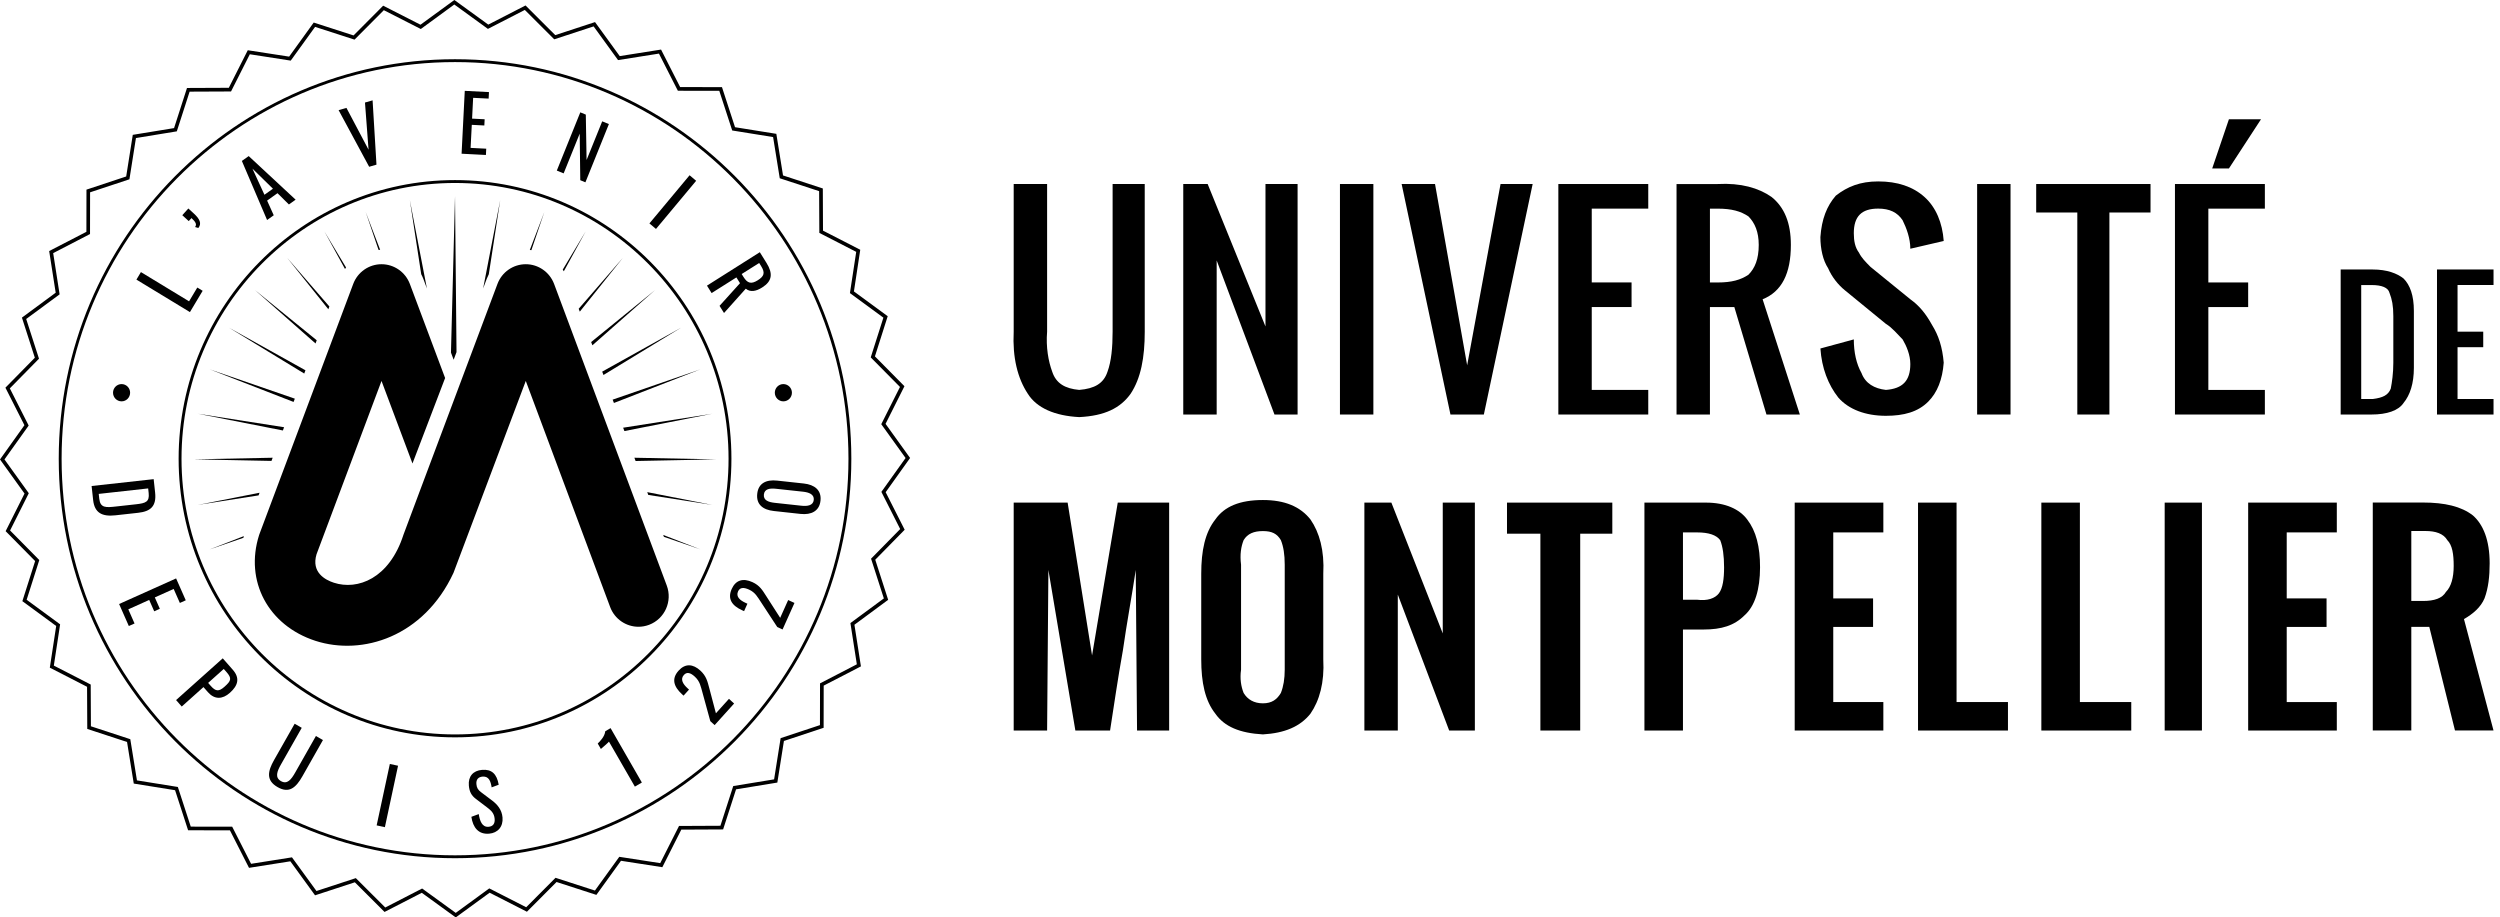 <?xml version="1.0" encoding="UTF-8"?> <svg xmlns="http://www.w3.org/2000/svg" width="109" height="40" viewBox="0 0 109 40" fill="none"><g id="logo_um_2022_filet_noir 1" clip-path="url(#clip0_2940_5223)"><g id="Group"><g id="Group_2"><path id="Vector" d="M88.778 9.265H90.571V18.073H91.97V9.265H93.763V8.023H88.778V9.265Z" fill="black"></path><path id="Vector_2" d="M87.659 8.023H86.203V18.073H87.659V8.023Z" fill="black"></path><path id="Vector_3" d="M84.746 10.507C84.69 9.717 84.409 9.038 83.906 8.587C83.402 8.136 82.73 7.91 81.889 7.91C81.105 7.91 80.546 8.136 80.041 8.531C79.649 8.983 79.425 9.548 79.369 10.338C79.369 10.846 79.481 11.354 79.705 11.693C79.874 12.088 80.154 12.427 80.433 12.653L82.226 14.121C82.506 14.291 82.73 14.573 82.954 14.798C83.122 15.08 83.29 15.476 83.29 15.871C83.29 16.605 82.954 16.943 82.226 17C81.722 16.943 81.33 16.718 81.162 16.266C80.939 15.871 80.826 15.362 80.826 14.798L79.37 15.194C79.426 16.04 79.706 16.774 80.154 17.339C80.602 17.847 81.33 18.129 82.226 18.129C83.01 18.129 83.626 17.96 84.074 17.508C84.466 17.113 84.691 16.548 84.746 15.814C84.69 15.137 84.522 14.628 84.242 14.177C83.962 13.669 83.682 13.33 83.29 13.048L81.554 11.636C81.33 11.411 81.162 11.241 81.05 11.015C80.881 10.789 80.826 10.507 80.826 10.168C80.826 9.434 81.162 9.095 81.89 9.095C82.394 9.095 82.73 9.265 82.954 9.603C83.122 9.942 83.29 10.394 83.29 10.845L84.746 10.507Z" fill="black"></path><path id="Vector_4" d="M96.452 7.345H97.181L98.581 5.199H97.181L96.452 7.345Z" fill="black"></path><path id="Vector_5" d="M98.748 8.023H94.828V18.073H98.748V17.001H96.284V13.388H98.02V12.315H96.284V9.097H98.748V8.023Z" fill="black"></path><path id="Vector_6" d="M104.797 12.145C104.517 11.919 104.069 11.75 103.453 11.75H102.053V18.073H103.397C104.069 18.073 104.573 17.904 104.797 17.566C105.077 17.227 105.245 16.719 105.245 16.041V13.557C105.245 12.879 105.077 12.427 104.797 12.145ZM104.181 12.767C104.292 13.049 104.349 13.331 104.349 13.783V15.816C104.349 16.268 104.292 16.662 104.237 16.945C104.125 17.227 103.901 17.34 103.453 17.397H102.949V12.428H103.398C103.845 12.427 104.125 12.54 104.181 12.767Z" fill="black"></path><path id="Vector_7" d="M96.004 21.914H94.38V31.851H96.004V21.914Z" fill="black"></path><path id="Vector_8" d="M101.885 23.213V21.914H98.02V31.851H101.885V30.609H99.701V27.334H101.438V26.091H99.701V23.212L101.885 23.213Z" fill="black"></path><path id="Vector_9" d="M85.306 21.914H83.626V31.851H87.547V30.609H85.306V21.914Z" fill="black"></path><path id="Vector_10" d="M90.683 21.914H89.003V31.851H92.923V30.609H90.683V21.914Z" fill="black"></path><path id="Vector_11" d="M103.453 31.848H105.133V27.331H105.917L107.037 31.848H108.717L107.429 26.992C107.821 26.766 108.157 26.484 108.325 26.088C108.493 25.636 108.549 25.128 108.549 24.564C108.549 23.547 108.269 22.87 107.821 22.475C107.317 22.079 106.589 21.91 105.637 21.91H103.453V31.848ZM105.133 26.202V23.152H105.749C106.197 23.152 106.533 23.265 106.701 23.548C106.925 23.773 106.981 24.169 106.981 24.677C106.981 25.185 106.869 25.581 106.645 25.806C106.477 26.088 106.141 26.202 105.637 26.202H105.133Z" fill="black"></path><path id="Vector_12" d="M108.718 12.427V11.75H106.253V18.073H108.718V17.396H107.149V15.138H108.269V14.46H107.149V12.427H108.718Z" fill="black"></path><path id="Vector_13" d="M62.567 8.023H61.111L63.24 18.073H64.696L66.824 8.023H65.424L63.968 15.928L62.567 8.023Z" fill="black"></path><path id="Vector_14" d="M71.864 9.096V8.023H67.944V18.073H71.864V17H69.4V13.387H71.136V12.314H69.4V9.096H71.864V9.096Z" fill="black"></path><path id="Vector_15" d="M74.889 8.024H73.097V18.074H74.553V13.388H75.617L77.018 18.074H78.474L76.85 13.049C77.69 12.71 78.082 11.92 78.082 10.678C78.082 9.719 77.802 9.041 77.242 8.589C76.681 8.194 75.897 7.968 74.889 8.024ZM74.889 9.097C75.505 9.097 75.897 9.21 76.233 9.436C76.513 9.719 76.681 10.114 76.681 10.678C76.681 11.3 76.513 11.695 76.233 11.977C75.897 12.203 75.505 12.316 74.889 12.316H74.553V9.098H74.889V9.097Z" fill="black"></path><path id="Vector_16" d="M49.91 8.023H48.51V14.46C48.51 15.137 48.454 15.758 48.286 16.21C48.118 16.718 47.726 16.944 47.054 17C46.438 16.944 46.046 16.718 45.878 16.21C45.71 15.758 45.598 15.138 45.654 14.46V8.023H44.197V14.46C44.141 15.589 44.366 16.492 44.814 17.17C45.206 17.791 45.99 18.13 47.054 18.186C48.174 18.13 48.846 17.791 49.294 17.17C49.743 16.492 49.911 15.589 49.911 14.46L49.91 8.023Z" fill="black"></path><path id="Vector_17" d="M56.575 8.023H55.175V14.234L52.654 8.023H51.59V18.073H53.047V11.355L55.567 18.073H56.575L56.575 8.023Z" fill="black"></path><path id="Vector_18" d="M59.879 8.023H58.422V18.073H59.879V8.023Z" fill="black"></path><path id="Vector_19" d="M50.974 21.914H48.734L47.614 28.577L46.549 21.914H44.197V31.851H45.654L45.71 24.85L46.886 31.851H48.399C48.567 30.778 48.735 29.593 48.959 28.35C49.127 27.165 49.351 25.979 49.519 24.85L49.575 31.851H50.975V21.914H50.974Z" fill="black"></path><path id="Vector_20" d="M57.135 22.647C56.686 22.083 56.014 21.801 55.063 21.801C54.054 21.801 53.382 22.083 52.99 22.647C52.542 23.212 52.374 24.002 52.374 25.019V28.746C52.374 29.762 52.542 30.552 52.99 31.117C53.382 31.681 54.054 31.963 55.063 32.02C56.014 31.963 56.686 31.681 57.135 31.117C57.527 30.552 57.751 29.762 57.695 28.746V25.019C57.75 24.002 57.527 23.212 57.135 22.647ZM54.222 23.55C54.391 23.268 54.671 23.155 55.063 23.155C55.455 23.155 55.679 23.268 55.846 23.55C55.959 23.833 56.014 24.171 56.014 24.623V29.197C56.014 29.592 55.959 29.931 55.846 30.213C55.678 30.495 55.455 30.665 55.063 30.665C54.671 30.665 54.391 30.495 54.222 30.213C54.11 29.931 54.054 29.592 54.11 29.197V24.623C54.054 24.172 54.11 23.833 54.222 23.55Z" fill="black"></path><path id="Vector_21" d="M59.487 21.914V31.851H60.944V25.923L63.184 31.851H64.304V21.914H62.904V27.617L60.664 21.914H59.487Z" fill="black"></path><path id="Vector_22" d="M76.738 24.737C76.738 23.834 76.569 23.156 76.177 22.648C75.841 22.196 75.225 21.914 74.385 21.914H71.697V31.851H73.377V27.447H74.273C75.057 27.447 75.617 27.277 76.065 26.825C76.513 26.431 76.738 25.696 76.738 24.737ZM73.377 23.213H73.993C74.497 23.213 74.833 23.325 75.001 23.552C75.113 23.834 75.17 24.229 75.17 24.737C75.17 25.245 75.113 25.64 74.946 25.866C74.777 26.091 74.442 26.206 73.993 26.148H73.378L73.377 23.213Z" fill="black"></path><path id="Vector_23" d="M79.93 23.213H82.114V21.914H78.249V31.851H82.114V30.609H79.93V27.334H81.666V26.091H79.93V23.213Z" fill="black"></path><path id="Vector_24" d="M70.297 23.269V21.914H65.705V23.269H67.161V31.851H68.897V23.269H70.297Z" fill="black"></path></g><g id="Group_3"><path id="Vector_25" d="M19.87 40L18.39 38.926L16.766 39.761L15.471 38.468L13.736 39.036L12.659 37.553L10.857 37.838L10.025 36.203L8.201 36.2L7.633 34.453L5.832 34.164L5.539 32.35L3.805 31.782L3.796 29.944L2.172 29.11L2.45 27.293L0.975 26.211L1.532 24.462L0.246 23.159L1.069 21.519L0 20.032L1.065 18.539L0.236 16.903L1.519 15.597L0.956 13.848L2.428 12.762L2.144 10.946L3.767 10.107L3.77 8.268L5.502 7.694L5.789 5.879L7.589 5.585L8.153 3.836L9.976 3.828L10.803 2.19L12.606 2.469L13.678 0.983L15.415 1.545L16.706 0.248L18.333 1.078L19.81 0L21.289 1.073L22.913 0.238L24.209 1.531L25.943 0.963L27.02 2.446L28.822 2.161L29.654 3.796L31.478 3.799L32.047 5.546L33.848 5.835L34.14 7.649L35.875 8.217L35.883 10.056L37.507 10.89L37.231 12.706L38.704 13.787L38.147 15.538L39.434 16.839L38.61 18.48L39.68 19.968L38.615 21.46L39.444 23.097L38.161 24.404L38.724 26.152L37.253 27.239L37.536 29.054L35.913 29.893L35.91 31.732L34.179 32.306L33.892 34.12L32.092 34.415L31.528 36.163L29.705 36.172L28.878 37.81L27.075 37.53L26.002 39.017L24.266 38.455L22.974 39.752L21.348 38.922L19.87 40ZM18.405 38.739L19.87 39.802L21.332 38.734L22.942 39.556L24.221 38.272L25.939 38.828L27.001 37.357L28.786 37.633L29.605 36.012L31.41 36.003L31.969 34.272L33.751 33.98L34.035 32.183L35.75 31.615L35.753 29.795L37.358 28.964L37.078 27.165L38.536 26.091L37.978 24.359L39.248 23.067L38.428 21.446L39.483 19.969L38.423 18.495L39.239 16.871L37.964 15.582L38.516 13.85L37.057 12.779L37.331 10.981L35.723 10.154L35.714 8.334L33.997 7.772L33.707 5.976L31.924 5.689L31.361 3.96L29.555 3.957L28.73 2.337L26.947 2.62L25.882 1.151L24.165 1.714L22.882 0.433L21.273 1.26L19.808 0.196L18.347 1.265L16.735 0.444L15.457 1.728L13.738 1.172L12.676 2.643L10.892 2.366L10.073 3.988L8.267 3.996L7.709 5.727L5.927 6.019L5.643 7.817L3.928 8.385L3.925 10.204L2.319 11.036L2.599 12.834L1.142 13.908L1.7 15.639L0.429 16.933L1.25 18.554L0.195 20.031L1.255 21.505L0.44 23.129L1.713 24.418L1.162 26.15L2.621 27.221L2.347 29.02L3.955 29.846L3.964 31.666L5.681 32.229L5.971 34.025L7.754 34.312L8.317 36.041L10.123 36.043L10.947 37.662L12.73 37.38L13.798 38.848L15.514 38.286L16.797 39.567L18.405 38.739Z" fill="black"></path></g><g id="Group_4"><path id="Vector_26" d="M29.07 25.527L24.158 12.378C23.963 11.862 23.471 11.52 22.924 11.52C22.375 11.52 21.884 11.862 21.69 12.378L19.779 17.474L18.369 21.235L18.268 21.503V21.504C18.268 21.504 17.598 23.294 17.591 23.314C16.975 25.23 15.588 25.743 14.558 25.407C14.173 25.282 13.566 24.955 13.8 24.168L16.634 16.609L17.984 20.208L19.407 16.482L17.869 12.378C17.674 11.862 17.183 11.52 16.634 11.52C16.086 11.52 15.595 11.862 15.401 12.378L11.32 23.264C11.311 23.286 11.304 23.307 11.297 23.328C10.66 25.331 11.691 27.268 13.749 27.939C15.807 28.606 18.48 27.759 19.772 24.977L22.924 16.609L26.603 26.467C26.802 26.999 27.304 27.327 27.836 27.327C27.991 27.327 28.149 27.299 28.302 27.241C28.984 26.982 29.328 26.214 29.07 25.527Z" fill="black"></path></g><g id="Group_5"><path id="Vector_27" d="M15.943 9.242L16.504 10.894C16.528 10.893 16.551 10.893 16.575 10.892L15.943 9.242Z" fill="black"></path><path id="Vector_28" d="M19.904 15.352L19.839 8.551L19.662 15.373L19.779 15.685L19.904 15.352Z" fill="black"></path><path id="Vector_29" d="M28.559 12.648L25.774 14.913L25.828 15.055L28.559 12.648Z" fill="black"></path><path id="Vector_30" d="M30.54 23.955L28.916 23.324L28.947 23.406L30.54 23.955Z" fill="black"></path><path id="Vector_31" d="M8.454 20.027L11.836 20.096L11.889 19.957L8.454 20.027Z" fill="black"></path><path id="Vector_32" d="M8.625 18.039L12.334 18.769L12.386 18.627L8.625 18.039Z" fill="black"></path><path id="Vector_33" d="M8.625 22.013L11.273 21.599L11.316 21.484L8.625 22.013Z" fill="black"></path><path id="Vector_34" d="M9.139 23.955L10.614 23.447C10.62 23.423 10.625 23.399 10.631 23.375L9.139 23.955Z" fill="black"></path><path id="Vector_35" d="M30.539 16.102L26.712 17.424L26.767 17.57L30.539 16.102Z" fill="black"></path><path id="Vector_36" d="M23.734 9.242L23.1 10.899C23.123 10.901 23.145 10.905 23.168 10.907L23.734 9.242Z" fill="black"></path><path id="Vector_37" d="M9.139 16.102L12.8 17.525L12.854 17.382L9.139 16.102Z" fill="black"></path><path id="Vector_38" d="M25.535 10.09L24.536 11.755C24.552 11.779 24.567 11.803 24.582 11.828L25.535 10.09Z" fill="black"></path><path id="Vector_39" d="M27.16 11.238L25.231 13.462L25.279 13.588L27.16 11.238Z" fill="black"></path><path id="Vector_40" d="M31.053 18.039L27.169 18.648L27.224 18.794L31.053 18.039Z" fill="black"></path><path id="Vector_41" d="M31.053 22.015L28.22 21.457L28.265 21.579L31.053 22.015Z" fill="black"></path><path id="Vector_42" d="M31.225 20.029L27.659 19.957L27.712 20.1L31.225 20.029Z" fill="black"></path><path id="Vector_43" d="M29.698 14.285L26.256 16.203L26.311 16.35L29.698 14.285Z" fill="black"></path><path id="Vector_44" d="M11.118 12.648L13.757 14.975L13.809 14.836L11.118 12.648Z" fill="black"></path><path id="Vector_45" d="M14.144 10.09L15.042 11.727C15.057 11.705 15.072 11.684 15.088 11.663L14.144 10.09Z" fill="black"></path><path id="Vector_46" d="M12.518 11.238L14.316 13.484L14.361 13.363L12.518 11.238Z" fill="black"></path><path id="Vector_47" d="M18.614 12.579L17.868 8.723L18.365 11.956C18.399 12.021 18.43 12.088 18.457 12.158L18.614 12.579Z" fill="black"></path><path id="Vector_48" d="M9.98 14.285L13.265 16.287L13.318 16.145L9.98 14.285Z" fill="black"></path><path id="Vector_49" d="M21.064 12.579L21.81 8.723L21.312 11.956C21.279 12.021 21.248 12.088 21.221 12.158L21.064 12.579Z" fill="black"></path></g><g id="Group_6"><path id="Vector_50" d="M19.839 37.418C10.312 37.418 2.561 29.604 2.561 20.001C2.561 10.396 10.312 2.582 19.839 2.582C29.367 2.582 37.118 10.396 37.118 20.001C37.118 29.604 29.367 37.418 19.839 37.418ZM19.839 2.707C10.381 2.707 2.686 10.465 2.686 20C2.686 29.535 10.381 37.292 19.839 37.292C29.297 37.292 36.993 29.535 36.993 20C36.992 10.466 29.297 2.707 19.839 2.707Z" fill="black"></path></g><g id="Group_7"><path id="Vector_51" d="M19.839 32.148C13.194 32.148 7.788 26.698 7.788 20C7.788 13.302 13.194 7.852 19.839 7.852C26.484 7.852 31.89 13.302 31.89 20C31.89 26.698 26.484 32.148 19.839 32.148ZM19.839 7.978C13.264 7.978 7.914 13.371 7.914 20C7.914 26.628 13.264 32.021 19.839 32.021C26.414 32.021 31.765 26.628 31.765 20C31.764 13.371 26.414 7.978 19.839 7.978Z" fill="black"></path></g><g id="Group_8"><path id="Vector_52" d="M5.673 17.122C5.673 17.33 5.507 17.499 5.301 17.499C5.095 17.499 4.928 17.33 4.928 17.122C4.928 16.915 5.095 16.746 5.301 16.746C5.507 16.746 5.673 16.915 5.673 17.122Z" fill="black"></path><path id="Vector_53" d="M34.528 17.122C34.528 17.33 34.361 17.499 34.154 17.499C33.949 17.499 33.782 17.33 33.782 17.122C33.782 16.915 33.948 16.746 34.154 16.746C34.361 16.746 34.528 16.915 34.528 17.122Z" fill="black"></path><g id="Group_9"><path id="Vector_54" d="M6.7 20.891L6.763 21.473C6.828 22.068 6.572 22.297 6.024 22.358L5.029 22.468C4.454 22.531 4.122 22.364 4.061 21.802L3.994 21.19L6.7 20.891ZM4.328 21.746C4.373 22.153 4.62 22.132 5.058 22.083L5.936 21.986C6.354 21.939 6.523 21.88 6.482 21.497L6.46 21.295L4.305 21.534L4.328 21.746Z" fill="black"></path><path id="Vector_55" d="M7.678 25.219L8.099 26.173L7.842 26.289L7.572 25.678L6.75 26.047L6.969 26.543L6.724 26.653L6.505 26.157L5.594 26.567L5.866 27.184L5.617 27.295L5.193 26.335L7.678 25.219Z" fill="black"></path><path id="Vector_56" d="M9.712 28.703L10.152 29.204C10.468 29.565 10.38 29.888 10.026 30.204C9.702 30.495 9.355 30.508 9.066 30.179L8.871 29.957L7.924 30.805L7.677 30.523L9.712 28.703ZM9.189 29.905C9.401 30.146 9.539 30.165 9.79 29.94C10.079 29.681 10.119 29.579 9.872 29.297L9.756 29.166L9.075 29.775L9.189 29.905Z" fill="black"></path><path id="Vector_57" d="M11.952 33.132L12.847 31.555L13.156 31.733L12.253 33.325C12.078 33.633 11.977 33.899 12.249 34.056C12.521 34.213 12.696 33.991 12.871 33.682L13.774 32.09L14.08 32.267L13.186 33.844C12.902 34.344 12.604 34.608 12.101 34.317C11.594 34.025 11.669 33.631 11.952 33.132Z" fill="black"></path><path id="Vector_58" d="M16.997 33.309L17.355 33.386L16.781 36.065L16.422 35.987L16.997 33.309Z" fill="black"></path><path id="Vector_59" d="M20.552 35.613L20.873 35.494C20.919 35.785 21.016 36.073 21.302 36.048C21.493 36.032 21.585 35.911 21.567 35.702C21.546 35.455 21.413 35.337 21.233 35.2L20.751 34.834C20.559 34.69 20.466 34.525 20.442 34.252C20.407 33.85 20.628 33.6 21.013 33.567C21.437 33.53 21.66 33.739 21.744 34.214L21.436 34.329C21.393 34.06 21.314 33.836 21.038 33.86C20.854 33.876 20.754 33.986 20.771 34.186C20.785 34.351 20.842 34.441 20.977 34.542L21.463 34.908C21.679 35.073 21.881 35.3 21.91 35.642C21.945 36.047 21.7 36.316 21.328 36.348C20.864 36.389 20.619 36.083 20.552 35.613Z" fill="black"></path><path id="Vector_60" d="M26.551 32.335C26.55 32.352 26.204 32.652 26.198 32.655L26.061 32.418C26.175 32.309 26.364 32.108 26.39 31.882L26.621 31.746L27.985 34.118L27.68 34.297L26.551 32.335Z" fill="black"></path><path id="Vector_61" d="M30.969 31.441L30.629 30.201C30.55 29.926 30.521 29.711 30.295 29.503C30.111 29.334 29.95 29.281 29.817 29.429C29.646 29.619 29.783 29.83 29.974 30.005L30.041 30.067L29.803 30.33L29.734 30.267C29.373 29.935 29.267 29.595 29.587 29.24C29.876 28.92 30.212 28.941 30.537 29.239C30.796 29.477 30.847 29.713 30.922 29.993L31.214 31.099L31.783 30.469L32.007 30.674L31.158 31.615L30.969 31.441Z" fill="black"></path><path id="Vector_62" d="M33.888 27.338L33.187 26.266C33.028 26.029 32.934 25.833 32.656 25.706C32.43 25.603 32.261 25.603 32.179 25.785C32.075 26.019 32.269 26.176 32.505 26.284L32.587 26.322L32.442 26.646L32.356 26.607C31.913 26.405 31.708 26.114 31.903 25.678C32.08 25.284 32.405 25.198 32.806 25.381C33.124 25.526 33.244 25.735 33.4 25.978L34.016 26.938L34.364 26.162L34.639 26.288L34.12 27.445L33.888 27.338Z" fill="black"></path><path id="Vector_63" d="M34.905 22.407L33.739 22.28C33.265 22.229 32.965 21.996 33.015 21.53C33.063 21.07 33.406 20.903 33.88 20.954L35.046 21.081C35.514 21.131 35.823 21.372 35.774 21.828C35.726 22.285 35.369 22.457 34.905 22.407ZM35.011 21.438L33.839 21.311C33.578 21.283 33.333 21.306 33.305 21.561C33.278 21.819 33.514 21.894 33.774 21.923L34.946 22.05C35.197 22.077 35.454 22.045 35.48 21.797C35.506 21.549 35.262 21.465 35.011 21.438Z" fill="black"></path></g><g id="Group_10"><path id="Vector_64" d="M5.948 12.191L6.144 11.863L8.243 13.138L8.602 12.537L8.836 12.679L8.281 13.608L5.948 12.191Z" fill="black"></path><path id="Vector_65" d="M8.505 9.898C8.59 9.788 8.535 9.678 8.349 9.508L8.229 9.64L7.948 9.383L8.212 9.09L8.453 9.311C8.712 9.547 8.803 9.749 8.648 9.94L8.505 9.898Z" fill="black"></path><path id="Vector_66" d="M10.545 7.017L10.844 6.805L12.889 8.706L12.596 8.915L12.099 8.423L11.646 8.746L11.935 9.386L11.645 9.593L10.545 7.017ZM11.9 8.228L11.006 7.352L11.53 8.492L11.9 8.228Z" fill="black"></path><path id="Vector_67" d="M14.763 4.802L15.105 4.704L16.069 6.528L15.913 4.471L16.245 4.375L16.414 7.179L16.095 7.271L14.763 4.802Z" fill="black"></path><path id="Vector_68" d="M20.264 3.961L21.319 4.015L21.304 4.299L20.629 4.265L20.583 5.172L21.131 5.2L21.117 5.471L20.57 5.443L20.518 6.448L21.2 6.483L21.186 6.757L20.125 6.702L20.264 3.961Z" fill="black"></path><path id="Vector_69" d="M25.301 4.898L25.541 4.997L25.575 6.976L26.256 5.29L26.548 5.409L25.524 7.949L25.3 7.857L25.275 5.826L24.575 7.559L24.277 7.437L25.301 4.898Z" fill="black"></path><path id="Vector_70" d="M30.066 7.641L30.352 7.883L28.601 9.982L28.315 9.741L30.066 7.641Z" fill="black"></path><path id="Vector_71" d="M33.128 10.996L33.419 11.463C33.708 11.928 33.67 12.256 33.232 12.533C32.963 12.704 32.713 12.75 32.516 12.587L31.567 13.647L31.372 13.335L32.264 12.347L32.107 12.095L31.026 12.778L30.824 12.454L33.128 10.996ZM32.414 12.071C32.584 12.344 32.742 12.407 33.038 12.22C33.308 12.049 33.372 11.904 33.189 11.609L33.1 11.466L32.337 11.948L32.414 12.071Z" fill="black"></path></g></g></g></g><defs><clipPath id="clip0_2940_5223"><rect width="108.718" height="40" fill="white"></rect></clipPath></defs></svg> 